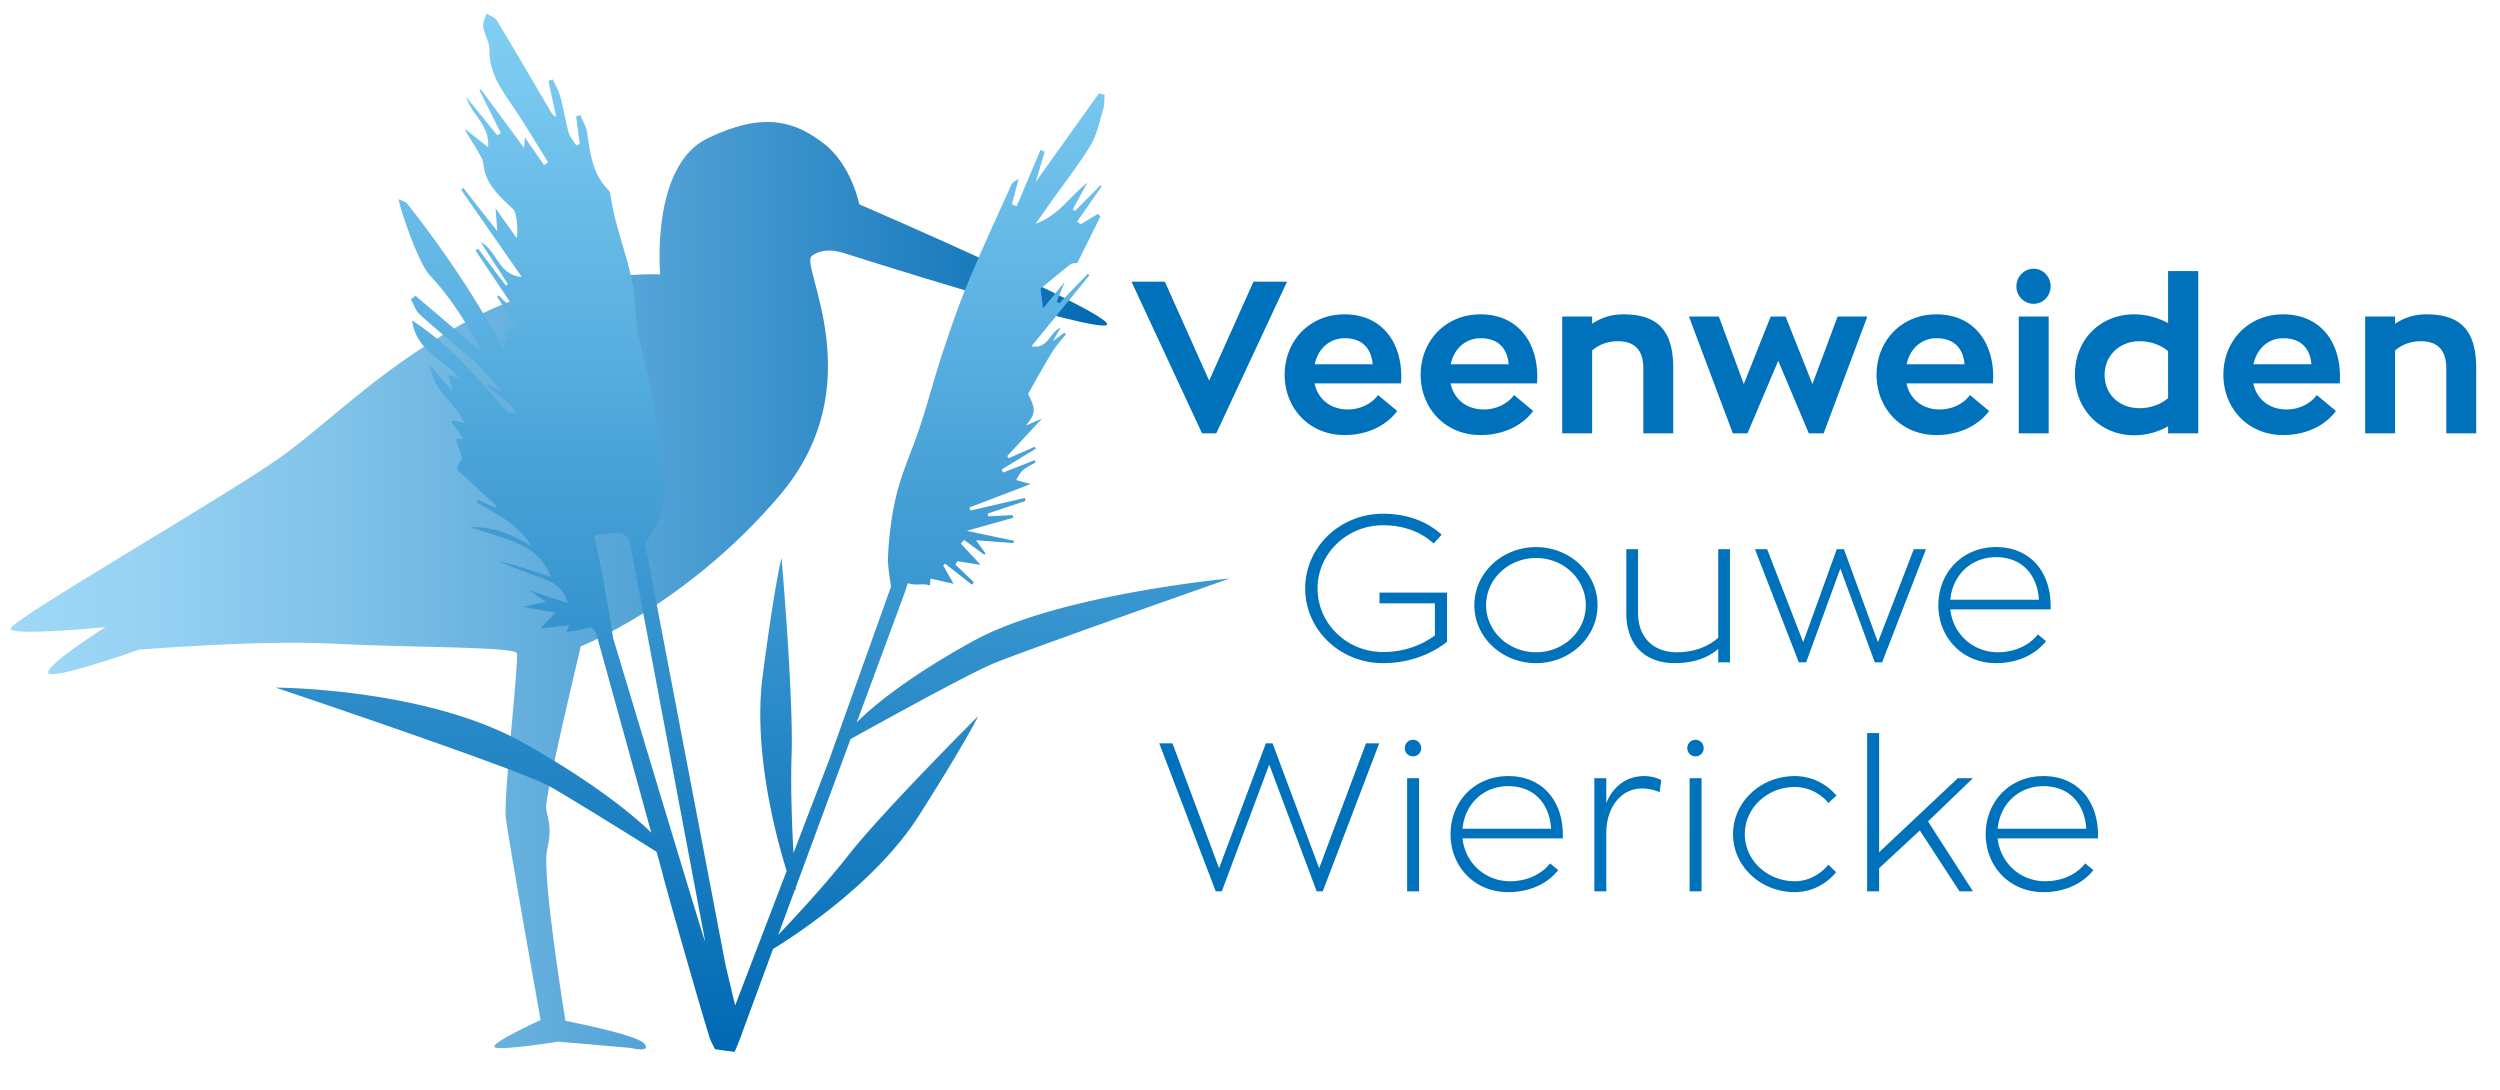 <svg xmlns="http://www.w3.org/2000/svg" width="251.453" height="109.666"><defs><linearGradient id="b" x1="-1235.169" x2="-1124.867" y1="58.908" y2="58.908" data-name="Nieuwe verloopstaal 1" gradientTransform="matrix(-1 0 0 1 -1123.807 0)" gradientUnits="userSpaceOnUse"><stop offset="0" stop-color="#0069b3"/><stop offset=".154" stop-color="#207fc0"/><stop offset=".439" stop-color="#56a5d7"/><stop offset=".685" stop-color="#7ec1e8"/><stop offset=".88" stop-color="#97d2f3"/><stop offset="1" stop-color="#a0d9f7"/></linearGradient><linearGradient id="c" x1="75.703" x2="75.703" y1="105.792" y2="1.357" gradientUnits="userSpaceOnUse"><stop offset="0" stop-color="#0069b3"/><stop offset="1" stop-color="#81cff4"/></linearGradient><style>.d{fill:#0072bc;stroke-width:0}</style></defs><g style="isolation:isolate"><g id="a" data-name="Layer 2"><path d="M126.077 28.328h3.376l-7.12 15.258h-1.429l-7.099-15.258h3.355l4.458 9.956 4.459-9.956ZM132.222 38.565c.325 1.537 1.559 2.619 3.355 2.619 1.234 0 2.381-.563 3.03-1.45l1.926 1.601c-1.082 1.472-3.008 2.425-5.303 2.425-3.55 0-6.017-2.706-6.017-6.061 0-3.376 2.467-6.082 6.017-6.082 3.614 0 5.714 2.619 5.714 6.277 0 .238-.022.476-.022.67h-8.7Zm.022-1.926h5.822c-.108-1.342-.822-2.619-2.836-2.619-1.58 0-2.705 1.169-2.987 2.619ZM145.899 38.565c.325 1.537 1.559 2.619 3.355 2.619 1.234 0 2.381-.563 3.03-1.45l1.927 1.601c-1.082 1.472-3.008 2.425-5.303 2.425-3.55 0-6.017-2.706-6.017-6.061 0-3.376 2.467-6.082 6.017-6.082 3.614 0 5.714 2.619 5.714 6.277 0 .238-.022.476-.022.67h-8.7Zm.021-1.926h5.822c-.108-1.342-.822-2.619-2.836-2.619-1.58 0-2.705 1.169-2.987 2.619ZM168.298 37.028v6.558h-3.008v-6.558c0-1.818-.888-2.705-2.555-2.705-1.06 0-1.926.346-2.597.931v8.332h-3.008V31.834h3.008v.736c.865-.607 1.948-.953 3.138-.953 3.441 0 5.022 1.602 5.022 5.411ZM187.818 31.834l-4.394 11.752h-1.493l-3.074-7.294-3.094 7.294h-1.472l-4.415-11.752h3.008l2.51 6.796 2.706-6.796h1.493l2.705 6.796 2.532-6.796h2.987ZM191.755 38.565c.325 1.537 1.559 2.619 3.355 2.619 1.234 0 2.381-.563 3.03-1.45l1.926 1.601c-1.082 1.472-3.008 2.425-5.303 2.425-3.55 0-6.017-2.706-6.017-6.061 0-3.376 2.467-6.082 6.017-6.082 3.614 0 5.714 2.619 5.714 6.277 0 .238-.022.476-.022.67h-8.7Zm.021-1.926h5.822c-.108-1.342-.822-2.619-2.836-2.619-1.58 0-2.705 1.169-2.987 2.619ZM202.813 28.804c0-.974.779-1.774 1.731-1.774s1.71.801 1.71 1.774-.757 1.753-1.71 1.753-1.731-.779-1.731-1.753Zm.237 3.03h3.008v11.752h-3.008V31.834ZM221.101 27.267v16.319h-3.031v-.714c-.952.563-2.186.909-3.419.909-3.269 0-5.952-2.468-5.952-6.082 0-3.679 2.684-6.082 5.952-6.082 1.255 0 2.446.346 3.419.887v-5.237h3.031Zm-3.031 12.769v-4.718c-.714-.606-1.732-.995-2.879-.995-2.012 0-3.506 1.45-3.506 3.376 0 1.991 1.493 3.355 3.506 3.355 1.126 0 2.165-.389 2.879-1.017ZM226.639 38.565c.325 1.537 1.559 2.619 3.355 2.619 1.234 0 2.381-.563 3.03-1.45l1.926 1.601c-1.082 1.472-3.008 2.425-5.303 2.425-3.55 0-6.017-2.706-6.017-6.061 0-3.376 2.467-6.082 6.017-6.082 3.614 0 5.714 2.619 5.714 6.277 0 .238-.022.476-.022.67h-8.7Zm.022-1.926h5.822c-.108-1.342-.822-2.619-2.836-2.619-1.58 0-2.705 1.169-2.987 2.619ZM249.06 37.028v6.558h-3.009v-6.558c0-1.818-.887-2.705-2.554-2.705-1.06 0-1.926.346-2.597.931v8.332h-3.008V31.834h3.008v.736c.865-.607 1.948-.953 3.138-.953 3.441 0 5.022 1.602 5.022 5.411ZM145.548 59.608v4.94c-1.646 1.309-3.926 2.153-6.439 2.153-4.328 0-7.832-3.357-7.832-7.515s3.504-7.515 7.832-7.515c2.449 0 4.476.802 5.89 2.111l-.802.887c-1.224-1.141-2.976-1.837-5.088-1.837-3.63 0-6.586 2.85-6.586 6.354 0 3.547 2.956 6.396 6.586 6.396 2.048 0 3.842-.655 5.214-1.668v-3.23h-5.573v-1.077h6.798ZM160.684 60.874c0 3.23-2.787 5.827-6.185 5.827-3.42 0-6.207-2.597-6.207-5.827 0-3.251 2.787-5.847 6.207-5.847 3.398 0 6.185 2.596 6.185 5.847Zm-1.182 0c0-2.638-2.238-4.749-5.003-4.749s-5.025 2.111-5.025 4.749c0 2.618 2.259 4.73 5.025 4.73s5.003-2.111 5.003-4.73ZM174.003 55.238v11.379h-1.182v-1.351c-1.034.929-2.597 1.436-4.349 1.436-2.871 0-4.898-1.668-4.898-5.067v-6.396h1.183v6.396c0 2.597 1.668 3.969 3.863 3.969 1.752 0 3.125-.528 4.201-1.457v-8.909h1.182ZM193.718 55.238l-4.412 11.379h-.739l-3.462-9.437-3.441 9.437h-.739l-4.412-11.379h1.225l3.63 9.352 3.378-9.352h.718l3.42 9.352 3.61-9.352h1.224ZM206.258 61.297h-10.091c.274 2.533 2.343 4.307 4.771 4.307 1.625 0 3.125-.634 4.032-1.795l.823.675c-1.055 1.351-2.871 2.216-5.025 2.216-3.42 0-5.805-2.597-5.805-5.827 0-3.251 2.385-5.847 5.805-5.847 3.399 0 5.489 2.449 5.489 5.932v.338Zm-10.091-.972h8.909c-.147-2.47-1.668-4.285-4.307-4.285-2.575 0-4.391 1.879-4.602 4.285ZM133.045 89.649h-.612l-4.771-12.75-4.771 12.75h-.612L116.6 74.767h1.33l4.687 12.56 4.707-12.56h.675l4.686 12.56 4.708-12.56h1.33l-5.679 14.882ZM141.298 75.252c0-.464.359-.844.823-.844s.824.38.824.844-.359.824-.824.824-.823-.359-.823-.824Zm.232 3.018h1.204v11.379h-1.204V78.27ZM157.194 84.329h-10.091c.274 2.533 2.343 4.307 4.771 4.307 1.625 0 3.125-.635 4.032-1.795l.823.675c-1.055 1.351-2.871 2.217-5.025 2.217-3.42 0-5.805-2.597-5.805-5.827 0-3.251 2.385-5.847 5.805-5.847 3.399 0 5.489 2.449 5.489 5.932v.338Zm-10.091-.971h8.909c-.147-2.47-1.668-4.285-4.307-4.285-2.575 0-4.391 1.879-4.602 4.285ZM161.563 80.762c.675-1.625 1.984-2.702 3.821-2.702.528 0 1.119.105 1.71.401l-.169 1.224a4.39 4.39 0 0 0-1.752-.38c-2.216 0-3.61 2.006-3.61 4.476v5.868h-1.204V78.27h1.204v2.491ZM169.71 75.252c0-.464.359-.844.823-.844s.824.38.824.844-.359.824-.824.824-.823-.359-.823-.824Zm.232 3.018h1.204v11.379h-1.204V78.27ZM184.678 87.727c-1.014 1.246-2.534 2.007-4.159 2.007-3.42 0-6.207-2.597-6.207-5.827 0-3.251 2.787-5.847 6.207-5.847 1.689 0 3.167.76 4.201 1.963l-.824.739a4.396 4.396 0 0 0-3.378-1.605c-2.765 0-5.024 2.111-5.024 4.749 0 2.618 2.259 4.73 5.024 4.73 1.33 0 2.555-.656 3.378-1.669l.782.759ZM198.44 89.649h-1.351l-3.99-6.122-4.095 3.8v2.322H187.8V73.732h1.204v11.99l7.917-7.452h1.52l-4.518 4.349 4.518 7.03ZM211.021 84.329H200.93c.274 2.533 2.343 4.307 4.771 4.307 1.626 0 3.125-.635 4.032-1.795l.823.675c-1.055 1.351-2.871 2.217-5.025 2.217-3.42 0-5.805-2.597-5.805-5.827 0-3.251 2.385-5.847 5.805-5.847 3.399 0 5.489 2.449 5.489 5.932v.338Zm-10.091-.971h8.909c-.148-2.47-1.668-4.285-4.307-4.285-2.575 0-4.391 1.879-4.602 4.285Z" class="d"/><path d="M28.192 46.004c5.323-3.807 10.535-9.479 19.709-14.17 9.174-4.691 18.5-4.238 18.5-4.238s-.992-10.905 4.766-13.685c5.758-2.781 8.88-1.63 11.682.518 2.802 2.148 3.579 6.122 3.579 6.122s25.298 10.928 24.929 12.083-26.631-7.229-26.631-7.229-1.919-.638-3.097.363 6.189 12.969-3.165 24.007C69.11 60.812 58.418 65.009 58.418 65.009s-3.609 15.038-3.49 16.224c.119 1.185.668 1.736.102 4.253-.566 2.517 1.842 17.195 1.842 17.195s7.265 1.384 7.963 2.313-1.392.408-1.392.408l-7.286-.629s-5.4.867-6.339.594 4.556-2.773 4.556-2.773-3.275-18.285-3.504-20.385 1.334-15.829 1.122-16.506-11.006-.565-18.501-.961c-7.494-.396-19.504.603-19.504.603s-8.823 3.132-9.131 2.339 5.751-4.609 5.751-4.609-9.446.945-9.549.153S22.867 49.813 28.19 46.006Z" style="fill:url(#b);stroke-width:0"/><path d="m78.276 94.026 1.692-4.582.088.083-.021-.265 5.518-14.933c1.88-1.022 11.625-6.457 14.447-7.627 3.116-1.291 23.681-8.518 23.681-8.518s-17.234 1.583-25.8 6.295c-8.566 4.711-11.718 8.202-11.718 8.202l4.873-13.178s.134-.405.265-.849c.866.288 1.491-.02 2.236.227l.052-.691 2.32.528-1.038-1.847.193-.177 2.704 2.111.179-.237-1.837-1.772.182-.354 2.342.375-1.999-2.15.33-.362 2.041 1.493.104-.152-.941-1.308 3.768.284.035-.231-4.733-1.001 4.672-1.311-.058-.271-2.446.13-.068-.279 3.819-1.28-.088-.292-5.447 1.261-.123-.304 6.182-2.363c-.098-.024-.229-.054-.358-.09-.374-.103-.747-.208-1.121-.313.223-.333.389-.731.682-.982.381-.327.862-.539 1.3-.8l-.127-.208-3.169 1.242-.143-.305 3.446-2.097-.115-.196-2.614 1.151-.152-.217 3.495-3.768-1.609.701c.995-1.255.999-1.639.204-3.178.794-1.388 1.559-2.795 2.394-4.158.406-.662.945-1.242 1.423-1.859l-.157-.149-1.165.867.785-1.376c-1.134.491-1.236 2.186-2.941 1.886l5.837-7.143-.165-.154-2.853 2.962-.275-.152.815-2.015-2.192 2.699-.242-1.994c.886-.73 1.928-1.607 2.998-2.448.169-.133.465-.104.703-.149l2.33-4.694-.277-.224-1.731 1.037-.347-.278 2.465-3.539-.12-.112-2.56 2.593-.228-.175 1.475-2.678c-1.849 1.45-2.882 3.305-5.2 4.128.662-.941 1.165-1.659 1.671-2.375 1.304-1.845 2.717-3.626 3.873-5.56.647-1.082.896-2.411 1.266-3.646.13-.432.085-.917.119-1.378l-.568-.15-6.357 8.901.905-3.035-.43-.174-2.388 5.66a99.695 99.695 0 0 1-.483-.205l.662-2.503c-.411.141-.635.364-.756.634-1.44 3.205-2.928 6.391-4.274 9.636-.977 2.356-1.811 4.775-2.613 7.198-.804 2.428-1.446 4.909-2.242 7.34-.734 2.241-1.741 4.404-2.325 6.679-.532 2.074-.808 4.245-.914 6.387-.05 1.024.165 2.069.299 3.102l-6.33 17.727c-.011.011-1.602 4.164-3.477 9.067-.153-2.768-.301-6.615-.192-9.894.195-5.889-1.009-19.783-1.009-19.783s-.633 2.208-1.899 11.837c-.992 7.541 1.348 16.222 2.411 19.641-2.195 5.739-4.56 11.922-5.18 13.529l-.972-4.095-8.063-42.251c.084-.235.185-.458.313-.651 1.15-1.734 1.726-3.513 1.5-5.548-.319-2.867-.585-5.747-1.062-8.589-.5-2.977-1.655-5.903-1.745-8.875-.123-4.091-2.016-7.685-2.523-11.623a.69.69 0 0 0-.184-.375c-1.637-1.621-1.84-3.757-2.169-5.866-.091-.586-.45-1.13-.686-1.693l-.402.152.362 2.755-.347.158c-.263-.428-.636-.824-.766-1.289-.33-1.183-.51-2.408-.834-3.594-.168-.615-.512-1.181-.777-1.769l-.429.157.791 3.614c-.335-.13-.439-.329-.552-.522-1.801-3.061-3.589-6.131-5.427-9.169-.197-.326-.692-.471-1.048-.7-.117.451-.384.926-.318 1.349.12.779.646 1.532.63 2.288-.047 2.17 1.039 3.79 2.189 5.463 1.313 1.908 2.482 3.914 3.714 5.878l-.415.264-1.932-2.778-.069 1.074-4.357-5.918-.148.073 2.162 4.345-.367.21-3.136-3.875c.551 1.802 2.421 2.885 2.217 5.077l-2.271-1.801c-.168.131 1.726 2.681 1.784 3.381.178 2.164 1.672 3.357 3.034 4.687.332.324.503 2.152.329 2.875l-2.128-3.008.18 2.309-3.421-4.35-.225.185 6.111 8.772c-2.381-.195-2.469-2.617-4.148-3.517l2.759 4.251-.215.132-2.805-3.726-.249.189 3.729 5.566-.206.147-1.195-1.187-.159.129 1.888 2.867-1.215.764.263.475-.116.031-.026.404-.287-.102.256.584-.019.294c-.246-.397-.453-.7-.63-1.02-2.658-4.799-5.737-9.318-9.126-13.626-.189-.24-.578-.323-.875-.478-.07.369 1.877 6.324 3.137 7.67 2.187 2.335 3.838 5.026 5.226 7.732l-6.684-5.694-.455.364c.283.508.46 1.132.867 1.504 1.46 1.332 2.994 2.582 4.507 3.856a23.61 23.61 0 0 1 3.71 3.913l-1.328-.705-.115.194 2.283 1.695c.208.326.393.67.581 1.012l-.764-.108c-1.273-1.433-2.517-2.834-3.767-4.201-1.694-1.852-3.553-3.513-5.853-5.042.407 3.147 3.233 3.906 4.786 5.864l-1.127-.407.419 1.674-2.249-2.592c.225 2.677 2.638 3.729 3.408 5.794l-1.141-.294-.145.204 1.225 1.641-.787.033c.214.812.801 1.874.523 2.201-.819.963-.016 1.216.435 1.643 1.028.975 2.084 1.919 3.129 2.876l-.143.173-1.733-.772-.128.248c1.961 1.196 4.145 2.118 5.539 4.444-1.978-1.234-3.835-2.015-6.19-1.936 1.742.58 3.253.995 4.691 1.587 1.532.63 2.783 1.643 3.462 3.447-1.763-.656-5.108-1.636-5.147-1.519 1.399.536 2.79 1.095 4.199 1.602 1.162.417 2.203.93 2.609 2.52l-3.79-1.259 1.643 1.153-2.382.485 3.313.586-1.499 1.586 2.913-.311-.348.651c.298.026 1.92-.306 2.222-.397.694-.209.936 1.023.936 1.023l5.414 19.584c-1.205-1.189-5.071-4.677-12.961-9.09-9.789-5.476-24.821-5.507-24.821-5.507s24.59 8.255 27.526 9.915c2.2 1.243 8.01 4.862 10.785 6.599l.581 2.101c-.113-.142 4.534 16.147 4.85 16.85.16.338.306.636.441.902.664.108 1.984.267 1.984.267.152-.359.339-.821.539-1.332v.004l.025-.068.162-.413-.005-.019c.432-1.182 1.607-4.37 3.138-8.516 2.368-1.454 10.411-6.704 14.682-13.434 5.043-7.946 5.941-9.985 5.941-9.985s-9.565 9.545-13.087 14.038c-2.225 2.838-5.153 6.007-7.011 7.96Zm-7.416.501c-.18-.362-9.195-30.356-9.195-30.356L61.336 62s-.642-3.92-1.563-8.116c.98-.148 1.742-.308 2.485-.288.375.01 1.014.435 1.065.748l.017.098 7.585 40.242c-.023-.053-.041-.104-.065-.157Z" style="fill:url(#c);mix-blend-mode:multiply;stroke-width:0"/></g></g></svg>